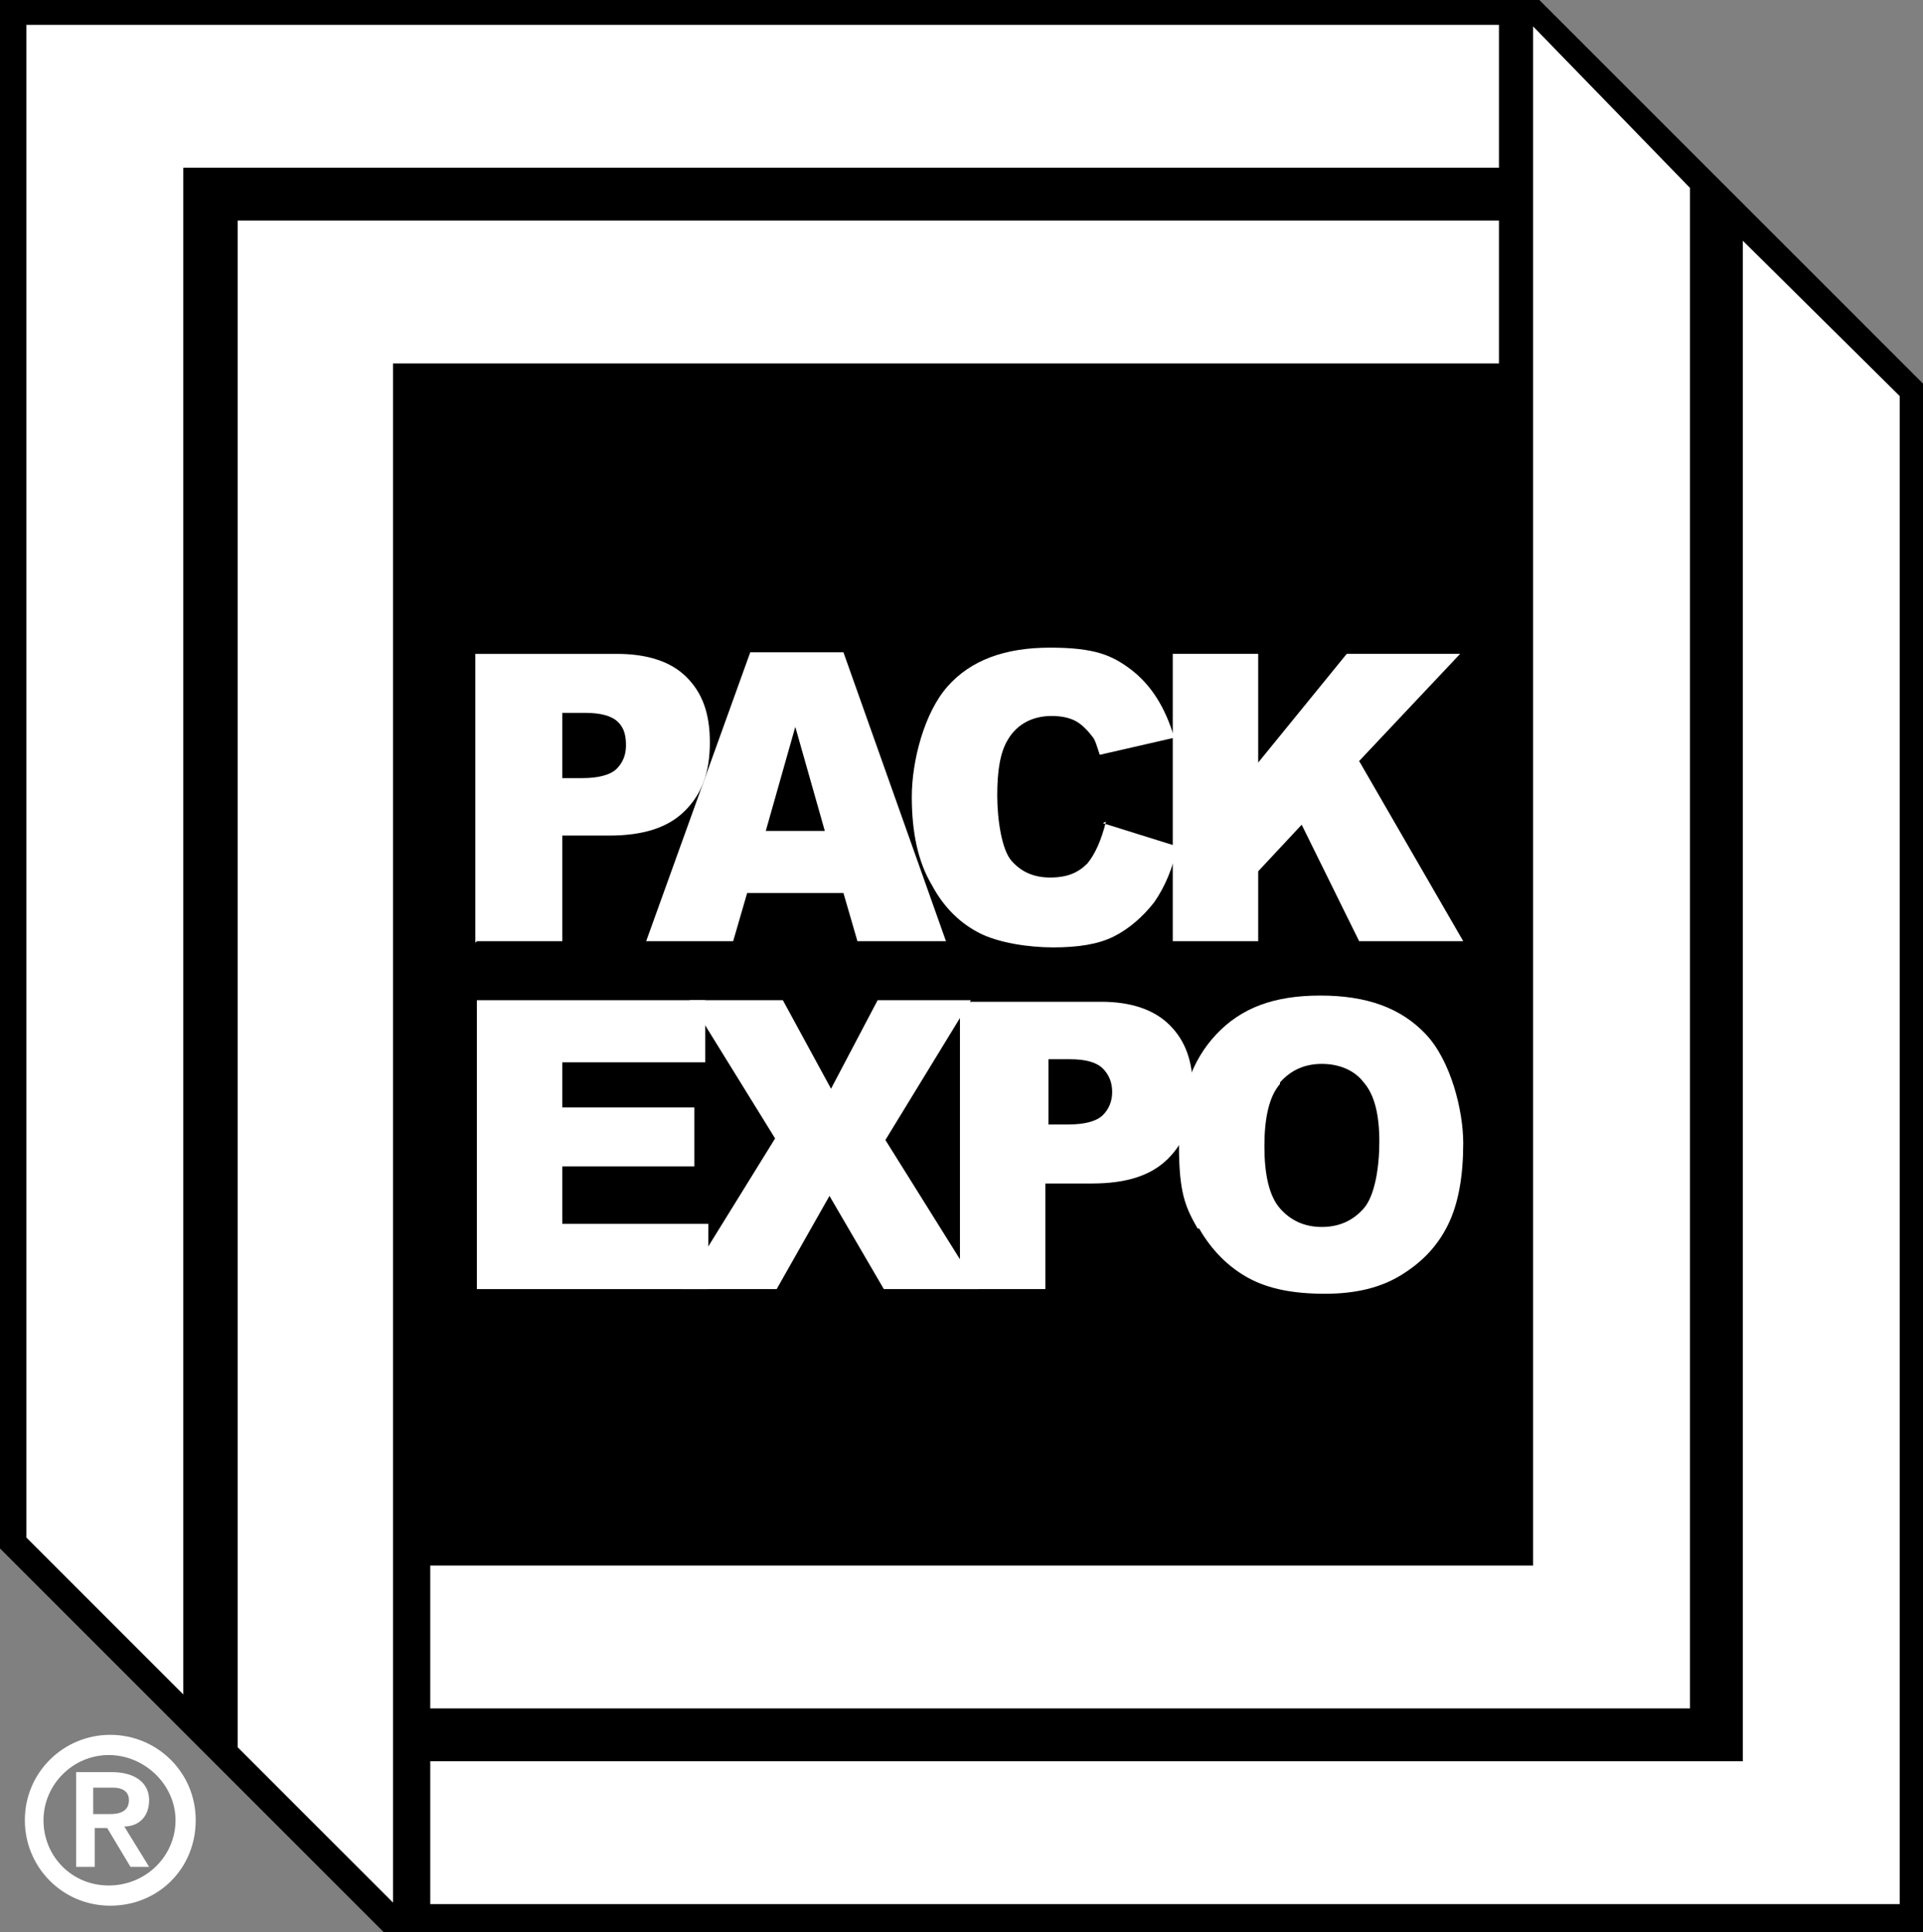 <?xml version="1.0" encoding="UTF-8"?>
<svg id="Layer_1" xmlns="http://www.w3.org/2000/svg" version="1.1" viewBox="0 0 123.8 124.4">
  <rect x="0" y="0" width="123.8" height="124.4" fill="#808080" stroke="none"/>
  <!-- Generator: Adobe Illustrator 29.7.1, SVG Export Plug-In . SVG Version: 2.1.1 Build 8)  -->
  <defs>
    <style>
      .st0 {
        fill: #fff;
      }
    </style>
  </defs>
  <polygon points="0 0 0 99.7 24.7 124.4 123.8 124.4 123.8 24.7 99.1 0 0 0"/>
  <polygon class="st0" points="98.7 1.7 98.7 100.8 27.7 100.8 27.7 110 108.8 110 108.8 12.1 98.7 1.7"/>
  <polygon class="st0" points="11.8 109.1 11.8 10.8 96.5 10.8 96.5 1.6 1.7 1.6 1.7 99 11.8 109.1"/>
  <polygon class="st0" points="112.2 15.5 112.2 113.4 27.7 113.4 27.7 122.6 122.3 122.6 122.3 25.5 112.2 15.5"/>
  <polygon class="st0" points="25.3 122.5 25.3 23.4 96.5 23.4 96.5 14.2 15.3 14.2 15.3 112.5 25.3 122.5"/>
  <path class="st0" d="M36.2,45.9h1.5c1,0,1.7.2,2.1.6.4.4.5.9.5,1.5s-.2,1.1-.6,1.5-1.2.6-2.2.6h-1.3v-4.1h0ZM30.7,60.6h5.5v-6.8h3c2.2,0,3.8-.5,4.9-1.6,1.1-1.1,1.6-2.5,1.6-4.4s-.5-3.2-1.5-4.2c-1-1-2.5-1.5-4.5-1.5h-9.1v18.6h0Z"/>
  <path class="st0" d="M49.3,53.5l1.9-6.7,1.9,6.7h-3.8ZM55.2,60.6h5.7l-6.6-18.6h-6l-6.7,18.6h5.6l.9-3.1h6.2l.9,3.1Z"/>
  <path class="st0" d="M71,53l4.8,1.5c-.3,1.4-.8,2.6-1.5,3.6-.7.9-1.6,1.7-2.6,2.2-1,.5-2.3.7-3.9.7s-3.5-.3-4.7-.9c-1.2-.6-2.3-1.6-3.1-3.1-.9-1.5-1.3-3.4-1.3-5.7s.8-5.4,2.3-7.1,3.7-2.5,6.6-2.5,4,.5,5.2,1.4c1.3,1,2.2,2.4,2.8,4.4l-4.8,1.1c-.2-.6-.3-1-.5-1.2-.3-.4-.7-.8-1.1-1-.4-.2-.9-.3-1.5-.3-1.2,0-2.2.5-2.8,1.5-.5.8-.7,2-.7,3.6s.3,3.5.9,4.2,1.4,1.1,2.5,1.1,1.8-.3,2.4-.9c.5-.6.9-1.5,1.2-2.7"/>
  <polygon class="st0" points="75.5 42.1 81 42.1 81 49.1 86.7 42.1 94 42.1 87.5 49 94.2 60.6 87.5 60.6 83.8 53.1 81 56.1 81 60.6 75.5 60.6 75.5 42.1"/>
  <polygon class="st0" points="30.7 64.4 45.4 64.4 45.4 68.4 36.2 68.4 36.2 71.3 44.7 71.3 44.7 75.1 36.2 75.1 36.2 78.8 45.6 78.8 45.6 83 30.7 83 30.7 64.4"/>
  <polygon class="st0" points="44.4 64.4 50.4 64.4 53.5 70.1 56.5 64.4 62.5 64.4 57 73.4 63 83 56.9 83 53.4 77 50 83 43.9 83 49.9 73.3 44.4 64.4"/>
  <path class="st0" d="M67.3,68.2h1.6c1,0,1.7.2,2.1.6.4.4.6.9.6,1.5s-.2,1.1-.6,1.5c-.4.4-1.2.6-2.2.6h-1.3v-4.2h0ZM61.8,83h5.5v-6.8h3c2.2,0,3.8-.5,4.9-1.6,1.1-1.1,1.6-2.5,1.6-4.4s-.5-3.2-1.5-4.2c-1-1-2.5-1.5-4.4-1.5h-9.1v18.6h0Z"/>
  <path class="st0" d="M82.4,69.7c.7-.8,1.6-1.2,2.7-1.2s2.1.4,2.7,1.2c.7.8,1,2.1,1,3.8s-.3,3.5-1,4.3-1.6,1.2-2.7,1.2-2-.4-2.7-1.2c-.7-.8-1-2.2-1-4s.3-3.2,1-4M77.2,79.1c.8,1.4,1.9,2.5,3.2,3.2,1.3.7,2.9,1,4.9,1s3.6-.4,4.9-1.2c1.3-.8,2.3-1.8,3-3.2.7-1.4,1-3.2,1-5.3s-.8-5.3-2.4-7c-1.6-1.7-3.8-2.5-6.8-2.5s-5.1.8-6.7,2.5c-1.6,1.7-2.4,4-2.4,7.1s.4,4,1.2,5.4"/>
  <path class="st0" d="M1.6,117.2c0,3,2.4,5.5,5.5,5.5s5.5-2.4,5.5-5.5-2.5-5.5-5.5-5.5-5.5,2.4-5.5,5.5M6,116.8v-1.7h1.3c.5,0,1,.2,1,.8s-.4.9-1.2.9h-1.1ZM8.3,120.2h1.3l-1.6-2.6c.9,0,1.6-.6,1.6-1.7s-.9-1.8-2.4-1.8h-2.3v6.1h1.2v-2.5h.8l1.5,2.5ZM2.8,117.2c0-2.3,1.9-4.2,4.2-4.2s4.3,1.9,4.3,4.2-1.9,4.2-4.3,4.2-4.2-1.9-4.2-4.2"/>
</svg>